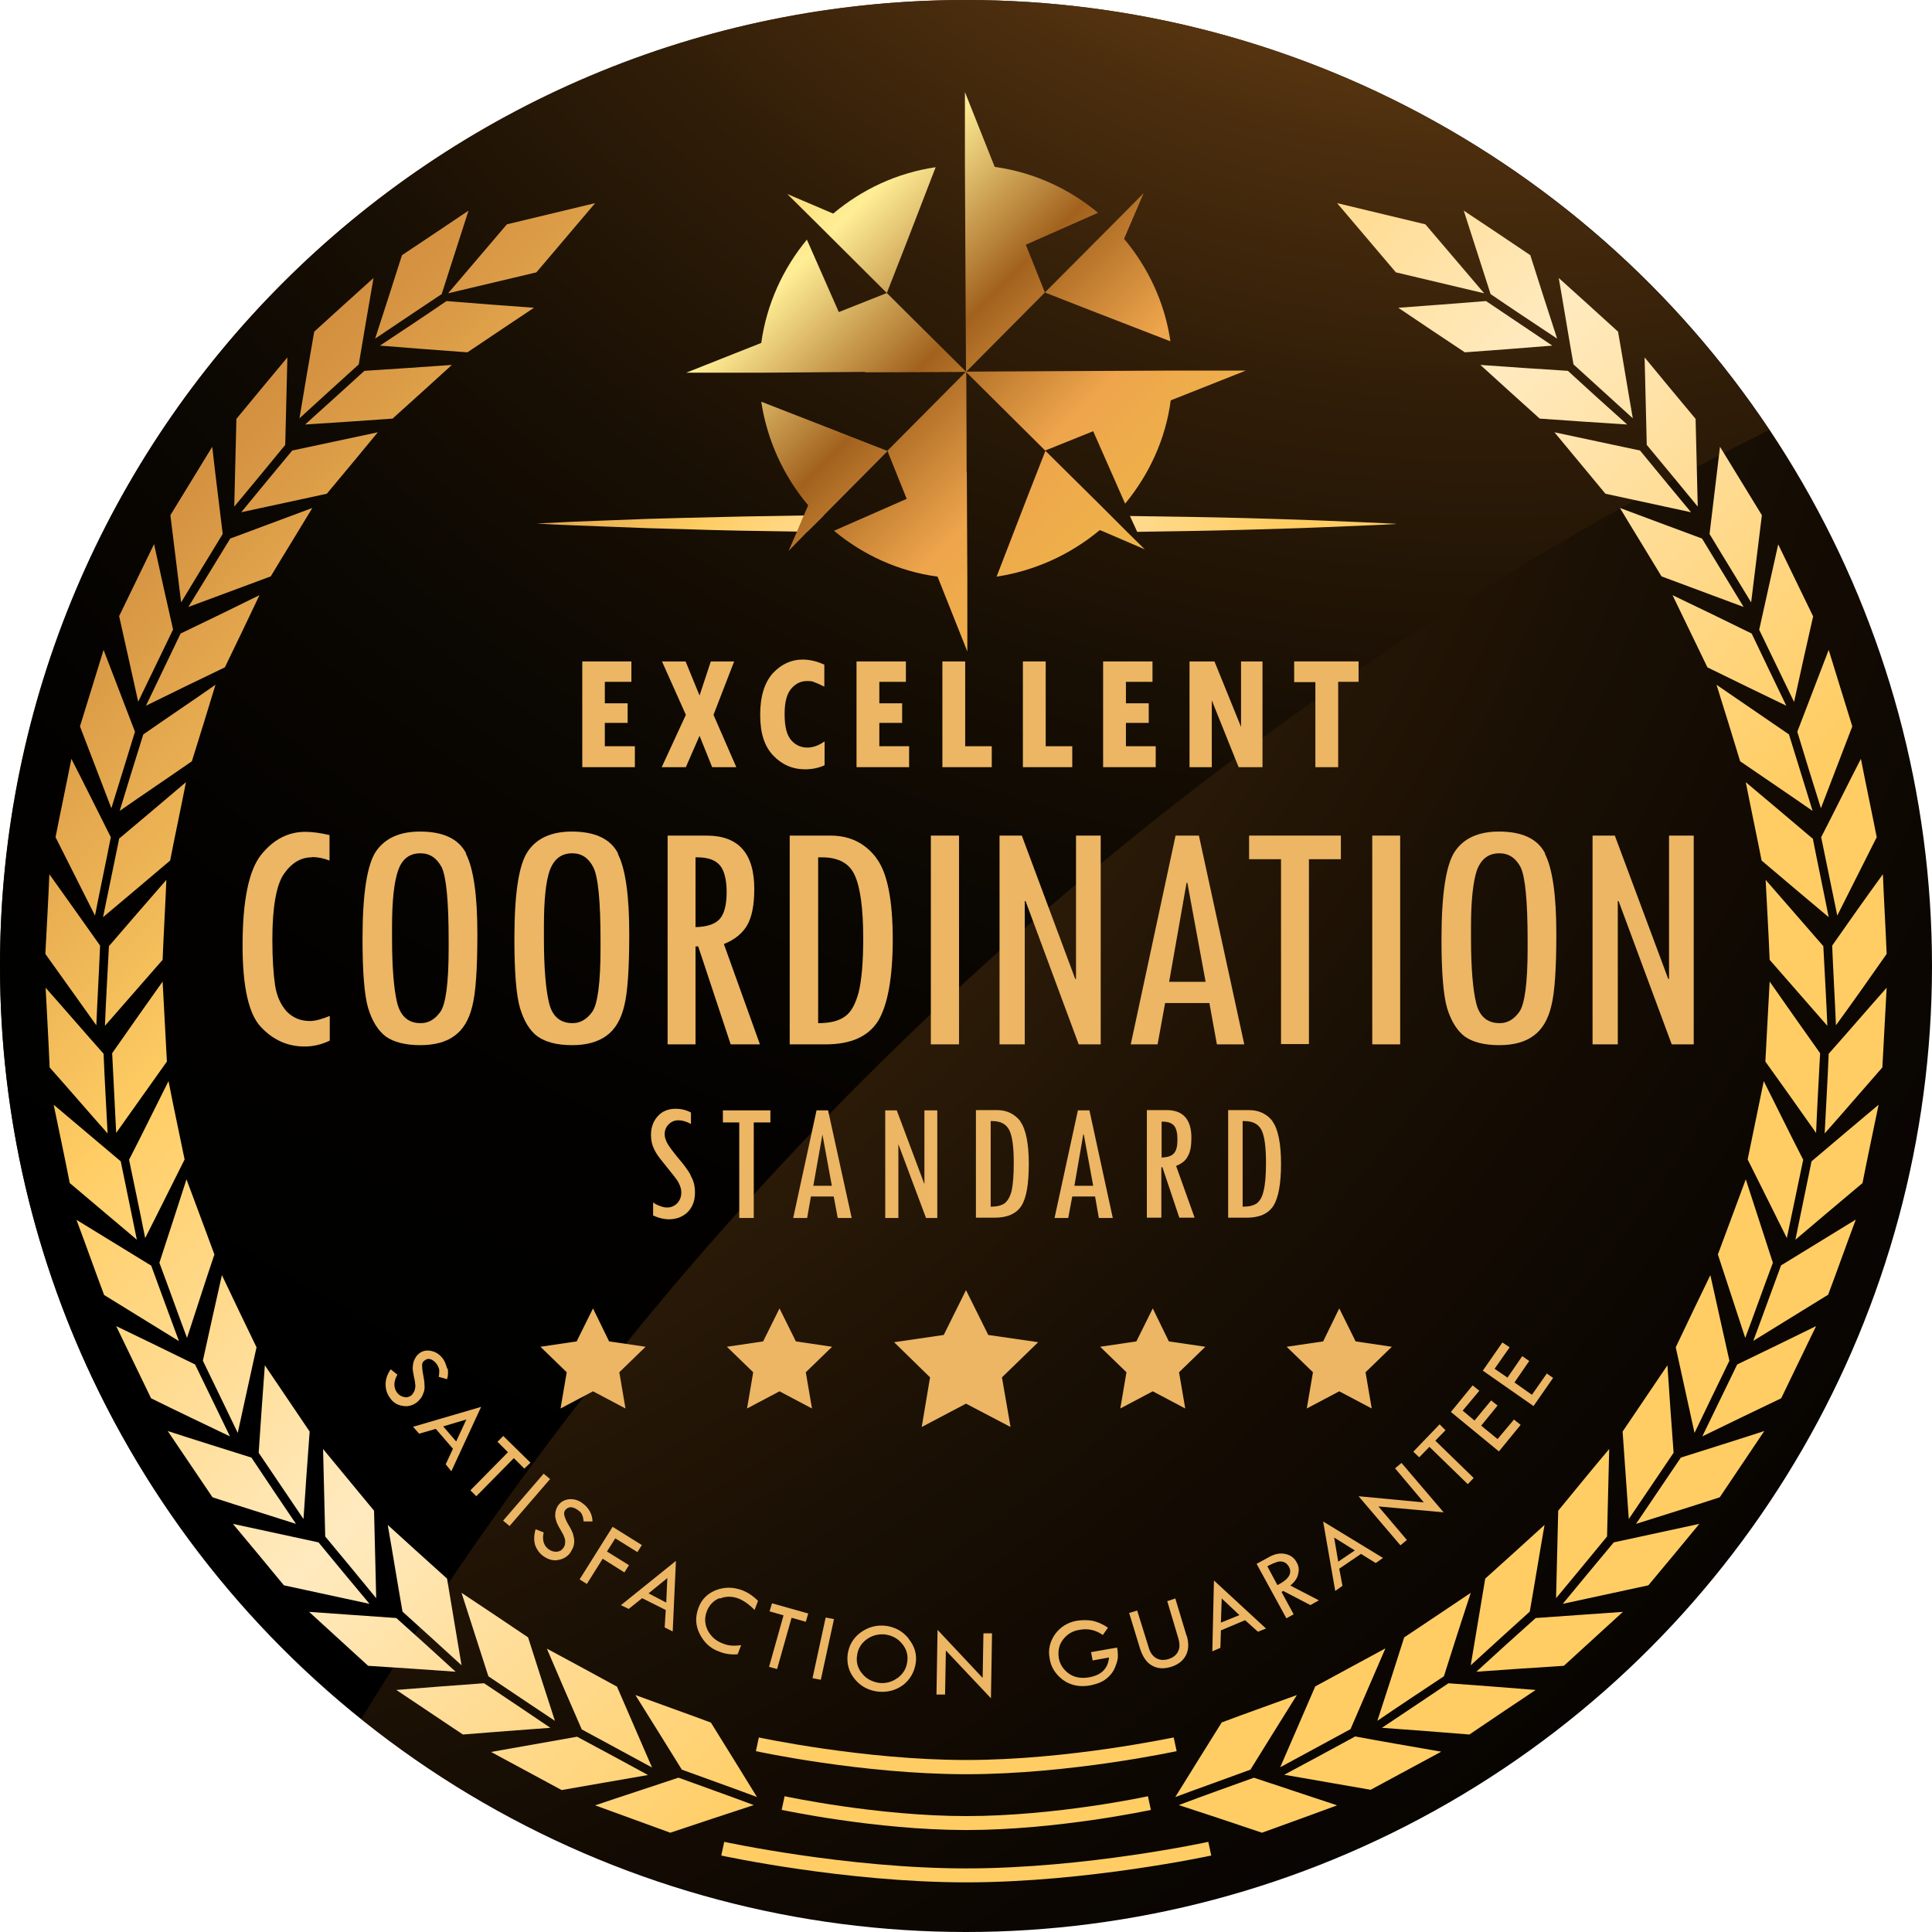 <?xml version="1.0" encoding="UTF-8"?><svg xmlns="http://www.w3.org/2000/svg" xmlns:xlink="http://www.w3.org/1999/xlink" viewBox="0 0 72 72"><defs><style>.cls-1{fill:url(#linear-gradient-12);}.cls-1,.cls-2,.cls-3,.cls-4,.cls-5,.cls-6,.cls-7,.cls-8,.cls-9,.cls-10,.cls-11,.cls-12,.cls-13,.cls-14,.cls-15,.cls-16,.cls-17,.cls-18,.cls-19,.cls-20,.cls-21,.cls-22,.cls-23,.cls-24,.cls-25{stroke-width:0px;}.cls-2{fill:url(#_ÂÁ_Ï_ÌÌ_È_ËÂÌÚ_11266-3);}.cls-2,.cls-19{fill-rule:evenodd;}.cls-3{fill:url(#linear-gradient);}.cls-4{fill:url(#linear-gradient-6);}.cls-26{isolation:isolate;}.cls-5{fill:url(#linear-gradient-15);}.cls-6{fill:url(#linear-gradient-11);}.cls-7{fill:url(#linear-gradient-5);}.cls-8{fill:url(#_ÂÁ_Ï_ÌÌ_È_ËÂÌÚ_11266-5);}.cls-9{fill:url(#_ÂÁ_Ï_ÌÌ_È_ËÂÌÚ_11266-2);}.cls-10{fill:url(#linear-gradient-13);}.cls-11{fill:url(#linear-gradient-14);}.cls-12{fill:url(#linear-gradient-2);}.cls-13{fill:url(#linear-gradient-7);}.cls-14{fill:url(#linear-gradient-3);}.cls-15{fill:url(#linear-gradient-9);}.cls-16{fill:url(#radial-gradient);}.cls-17{fill:url(#radial-gradient-2);mix-blend-mode:screen;}.cls-18{fill:url(#linear-gradient-8);}.cls-19{fill:url(#_ÂÁ_Ï_ÌÌ_È_ËÂÌÚ_11266-4);}.cls-20{fill:url(#_ÂÁ_Ï_ÌÌ_È_ËÂÌÚ_11266-6);}.cls-21{fill:url(#_ÂÁ_Ï_ÌÌ_È_ËÂÌÚ_11266-7);}.cls-22{fill:url(#linear-gradient-10);}.cls-23{fill:url(#linear-gradient-4);}.cls-24{fill:#ecb664;}.cls-25{fill:url(#_ÂÁ_Ï_ÌÌ_È_ËÂÌÚ_11266);}</style><radialGradient id="radial-gradient" cx="-10.89" cy="10.56" fx="-10.89" fy="10.56" r="160.66" gradientTransform="translate(-.32 -16.06) scale(.88)" gradientUnits="userSpaceOnUse"><stop offset="0" stop-color="#fff1d1"/><stop offset=".05" stop-color="#ffc94c"/><stop offset=".14" stop-color="#a2621e"/><stop offset=".17" stop-color="#91571a"/><stop offset=".25" stop-color="#6a4013"/><stop offset=".34" stop-color="#492c0d"/><stop offset=".43" stop-color="#2e1c08"/><stop offset=".54" stop-color="#190f04"/><stop offset=".65" stop-color="#0b0602"/><stop offset=".79" stop-color="#020100"/><stop offset="1" stop-color="#000"/></radialGradient><radialGradient id="radial-gradient-2" cx="63.26" cy="-13.09" fx="63.26" fy="-13.09" r="110.3" gradientTransform="translate(-.32 -16.06) scale(.88)" gradientUnits="userSpaceOnUse"><stop offset="0" stop-color="#ffc94c"/><stop offset=".14" stop-color="#a2621e"/><stop offset=".16" stop-color="#955a1b"/><stop offset=".25" stop-color="#6e4214"/><stop offset=".34" stop-color="#4c2e0e"/><stop offset=".44" stop-color="#301d08"/><stop offset=".55" stop-color="#1a1004"/><stop offset=".66" stop-color="#0b0702"/><stop offset=".8" stop-color="#020100"/><stop offset="1" stop-color="#000"/></radialGradient><linearGradient id="_ÂÁ_Ï_ÌÌ_È_ËÂÌÚ_11266" x1="16.83" y1="10.84" x2="46.7" y2="40.72" gradientUnits="userSpaceOnUse"><stop offset="0" stop-color="#b86b29"/><stop offset=".06" stop-color="#c07730"/><stop offset=".16" stop-color="#d89744"/><stop offset=".3" stop-color="#fecc63"/><stop offset=".3" stop-color="#ffcd64"/><stop offset=".47" stop-color="#ffeabf"/><stop offset=".55" stop-color="#ffdd97"/><stop offset=".66" stop-color="#ffcd64"/></linearGradient><linearGradient id="_ÂÁ_Ï_ÌÌ_È_ËÂÌÚ_11266-2" x1="27.6" y1=".07" x2="57.48" y2="29.95" xlink:href="#_ÂÁ_Ï_ÌÌ_È_ËÂÌÚ_11266"/><linearGradient id="_ÂÁ_Ï_ÌÌ_È_ËÂÌÚ_11266-3" x1="8.76" y1="-3.56" x2="77.4" y2="65.08" xlink:href="#_ÂÁ_Ï_ÌÌ_È_ËÂÌÚ_11266"/><linearGradient id="_ÂÁ_Ï_ÌÌ_È_ËÂÌÚ_11266-4" x1="-5.89" y1="11.08" x2="62.76" y2="79.72" xlink:href="#_ÂÁ_Ï_ÌÌ_È_ËÂÌÚ_11266"/><linearGradient id="_ÂÁ_Ï_ÌÌ_È_ËÂÌÚ_11266-5" x1="-13.02" y1="18.21" x2="55.62" y2="86.86" xlink:href="#_ÂÁ_Ï_ÌÌ_È_ËÂÌÚ_11266"/><linearGradient id="_ÂÁ_Ï_ÌÌ_È_ËÂÌÚ_11266-6" x1="-11.93" y1="17.13" x2="56.71" y2="85.77" xlink:href="#_ÂÁ_Ï_ÌÌ_È_ËÂÌÚ_11266"/><linearGradient id="_ÂÁ_Ï_ÌÌ_È_ËÂÌÚ_11266-7" x1="-13.87" y1="19.07" x2="54.77" y2="87.71" xlink:href="#_ÂÁ_Ï_ÌÌ_È_ËÂÌÚ_11266"/><linearGradient id="linear-gradient" x1="23.08" y1="9.33" x2="40.35" y2="26.59" gradientUnits="userSpaceOnUse"><stop offset="0" stop-color="#eebe47"/><stop offset=".12" stop-color="#f8db76"/><stop offset=".21" stop-color="#ffee96"/><stop offset=".45" stop-color="#a2621e"/><stop offset=".67" stop-color="#eea54c"/><stop offset="1" stop-color="#eebe47"/></linearGradient><linearGradient id="linear-gradient-2" x1="26.33" y1="6.08" x2="43.6" y2="23.34" xlink:href="#linear-gradient"/><linearGradient id="linear-gradient-3" x1="26.34" y1="6.07" x2="43.6" y2="23.33" xlink:href="#linear-gradient"/><linearGradient id="linear-gradient-4" x1="28.89" y1="3.52" x2="46.15" y2="20.78" xlink:href="#linear-gradient"/><linearGradient id="linear-gradient-5" x1="26.33" y1="6.08" x2="43.6" y2="23.34" xlink:href="#linear-gradient"/><linearGradient id="linear-gradient-6" x1="22.48" y1="9.93" x2="39.75" y2="27.19" xlink:href="#linear-gradient"/><linearGradient id="linear-gradient-7" x1="26.34" y1="6.07" x2="43.6" y2="23.33" xlink:href="#linear-gradient"/><linearGradient id="linear-gradient-8" x1="25.67" y1="6.74" x2="42.93" y2="24.01" xlink:href="#linear-gradient"/><linearGradient id="linear-gradient-9" x1="32.08" y1=".33" x2="49.34" y2="17.6" xlink:href="#linear-gradient"/><linearGradient id="linear-gradient-10" x1="29.99" y1="2.42" x2="47.25" y2="19.68" xlink:href="#linear-gradient"/><linearGradient id="linear-gradient-11" x1="24.66" y1="7.75" x2="41.93" y2="25.01" xlink:href="#linear-gradient"/><linearGradient id="linear-gradient-12" x1="26.33" y1="6.08" x2="43.6" y2="23.34" xlink:href="#linear-gradient"/><linearGradient id="linear-gradient-13" x1="24.56" y1="7.85" x2="41.83" y2="25.11" xlink:href="#linear-gradient"/><linearGradient id="linear-gradient-14" x1="26.34" y1="6.07" x2="43.6" y2="23.33" xlink:href="#linear-gradient"/><linearGradient id="linear-gradient-15" x1="29.89" y1="2.51" x2="47.16" y2="19.78" xlink:href="#linear-gradient"/></defs><g class="cls-26"><g id="Layer_2"><g id="Coordination_BKG"><circle class="cls-16" cx="36" cy="36" r="36"/><path class="cls-17" d="M13.47,64.05c5.25-8.61,11.52-16.63,18.72-23.83,9.91-9.91,21.34-18.04,33.74-24.19C59.48,6.37,48.48,0,35.99,0,16.11,0,0,16.11,0,35.99c0,11.35,5.26,21.47,13.47,28.06Z"/><path class="cls-25" d="M30.7,19.2l-.12.12-.49.49c-.13,0-.27,0-.4,0-1.4-.02-2.8-.04-4.19-.09-.91-.02-1.83-.05-2.75-.09-.92-.04-1.84-.06-2.75-.12.91-.05,1.83-.09,2.75-.12.92-.04,1.84-.07,2.75-.09,1.49-.04,2.96-.07,4.45-.09.17,0,.34,0,.51,0,.08,0,.15,0,.23,0Z"/><path class="cls-9" d="M52.01,19.51v.02c-.92.05-1.83.08-2.75.12-.92.04-1.84.06-2.75.09-1.38.04-2.76.06-4.13.08l-.27-.59c1.46.02,2.93.04,4.4.08.91.03,1.83.05,2.75.09.92.04,1.83.07,2.75.12Z"/><path class="cls-2" d="M55.37,11.22c-1.09.09-2.18.17-3.26.25.83.56,1.65,1.11,2.48,1.66,1.09-.08,2.18-.16,3.26-.25-.82-.55-1.65-1.11-2.47-1.66ZM57.03,9.51c-.83-.56-1.65-1.11-2.48-1.66.34,1.04.66,2.07,1,3.11.82.56,1.65,1.11,2.48,1.66-.34-1.04-.67-2.07-1-3.11ZM58.43,13.82c-1.09-.07-2.18-.14-3.26-.22.73.67,1.48,1.34,2.21,2,1.09.08,2.18.15,3.26.22-.74-.66-1.48-1.33-2.21-2ZM60.3,12.36c-.73-.66-1.47-1.34-2.21-2,.19,1.08.36,2.15.55,3.22.73.67,1.48,1.34,2.21,2.01-.19-1.08-.36-2.15-.55-3.23ZM61.12,16.79c-1.06-.23-2.13-.45-3.19-.68.63.76,1.27,1.53,1.9,2.29,1.06.23,2.13.46,3.19.69-.64-.77-1.27-1.53-1.9-2.3ZM63.19,15.61c-.64-.76-1.27-1.53-1.9-2.29.03,1.09.05,2.18.08,3.26.64.77,1.27,1.53,1.9,2.3-.03-1.1-.05-2.19-.08-3.27ZM63.43,20.07c-1.03-.38-2.04-.76-3.06-1.14.51.85,1.04,1.7,1.55,2.55,1.02.38,2.04.76,3.06,1.14-.51-.85-1.04-1.7-1.55-2.55ZM64.1,16.65c-.13,1.08-.26,2.17-.39,3.25.51.85,1.04,1.7,1.55,2.55.13-1.09.27-2.17.4-3.25-.52-.85-1.04-1.7-1.56-2.55ZM65.28,23.61c-.98-.48-1.96-.96-2.95-1.43.43.89.87,1.8,1.3,2.69.98.48,1.96.96,2.94,1.43-.43-.9-.87-1.8-1.29-2.69ZM66.27,20.28c-.24,1.06-.47,2.12-.71,3.19.43.89.87,1.8,1.3,2.69.23-1.07.47-2.13.71-3.19l-1.3-2.68ZM66.67,27.37c-.9-.62-1.8-1.23-2.7-1.85.3.95.59,1.9.88,2.85.9.62,1.81,1.23,2.7,1.85-.29-.95-.59-1.9-.88-2.85ZM68.15,24.22c-.39,1.02-.78,2.04-1.17,3.05.29.96.58,1.9.88,2.85.39-1.02.78-2.04,1.17-3.05-.29-.95-.59-1.89-.88-2.85ZM67.56,31.26c-.83-.7-1.66-1.41-2.5-2.11.19.97.4,1.95.59,2.92.83.7,1.66,1.41,2.5,2.11-.19-.97-.4-1.95-.59-2.92ZM69.35,28.28c-.5.97-.98,1.95-1.48,2.92.2.97.4,1.95.6,2.92.49-.97.98-1.95,1.47-2.92-.19-.97-.4-1.95-.59-2.92ZM67.95,35.26c-.72-.82-1.43-1.65-2.15-2.47.05.99.11,1.98.15,2.98.72.82,1.43,1.64,2.15,2.46-.04-.99-.1-1.98-.15-2.97ZM70.17,32.58c-.64.88-1.27,1.77-1.89,2.66.04.99.1,1.98.14,2.97.64-.88,1.27-1.77,1.89-2.66-.04-.99-.1-1.98-.14-2.97ZM65.95,36.58c-.05.99-.11,1.98-.16,2.98.63.88,1.27,1.78,1.89,2.66.04-.99.1-1.98.15-2.97-.63-.89-1.26-1.78-1.88-2.67ZM68.15,39.27c-.04.99-.1,1.98-.15,2.97.72-.81,1.43-1.64,2.15-2.46l.16-2.97c-.72.81-1.43,1.64-2.16,2.46ZM65.73,40.29c-.2.97-.4,1.95-.6,2.92.49.97.97,1.95,1.46,2.93.2-.97.41-1.95.61-2.92-.5-.97-.98-1.96-1.47-2.93ZM67.51,43.28c-.2.97-.4,1.95-.6,2.92.83-.7,1.66-1.41,2.5-2.11.19-.97.4-1.95.6-2.92-.84.7-1.67,1.41-2.5,2.11ZM65.06,43.95c-.35.94-.69,1.87-1.04,2.8.34,1.04.68,2.07,1.02,3.11.35-.93.68-1.87,1.03-2.8-.34-1.04-.67-2.07-1.01-3.11ZM66.37,47.17c-.35.94-.68,1.87-1.03,2.8.93-.58,1.86-1.14,2.79-1.72.35-.93.68-1.87,1.03-2.8-.93.57-1.86,1.14-2.79,1.71ZM63.74,47.52c-.43.89-.87,1.8-1.29,2.69.23,1.06.47,2.12.7,3.19.43-.9.87-1.8,1.3-2.69-.24-1.06-.47-2.12-.71-3.19ZM64.74,50.85c-.43.89-.87,1.79-1.3,2.68.98-.48,1.96-.95,2.94-1.42.43-.89.87-1.8,1.3-2.69-.98.48-1.96.96-2.94,1.43ZM62.14,50.88c-.56.82-1.11,1.65-1.67,2.47.08,1.09.15,2.18.23,3.26l1.67-2.47c-.08-1.09-.16-2.18-.23-3.26ZM62.64,54.32c-.56.82-1.11,1.65-1.67,2.47,1.04-.33,2.08-.65,3.12-.99.55-.82,1.11-1.65,1.66-2.47-1.04.34-2.07.66-3.11.99ZM58.07,56.3c-.03,1.09-.05,2.18-.08,3.26.64-.77,1.27-1.53,1.9-2.3.03-1.09.05-2.18.08-3.26-.64.76-1.27,1.53-1.9,2.3ZM60.14,57.48c-.64.76-1.27,1.53-1.9,2.29,1.06-.23,2.13-.46,3.19-.69.64-.76,1.27-1.53,1.9-2.29-1.06.23-2.13.46-3.19.69ZM55.35,58.83c-.18,1.08-.36,2.15-.54,3.23.73-.67,1.47-1.34,2.2-2,.19-1.08.36-2.15.55-3.23-.73.67-1.48,1.34-2.21,2ZM57.23,60.3c-.74.66-1.48,1.33-2.21,2,1.09-.08,2.18-.15,3.26-.22.73-.67,1.47-1.34,2.2-2.01-1.09.08-2.17.15-3.26.23ZM52.33,61.02c-.33,1.04-.66,2.07-1,3.11.82-.56,1.65-1.11,2.48-1.66.33-1.04.66-2.08,1-3.11-.82.55-1.65,1.11-2.48,1.66ZM53.98,62.73c-.82.55-1.65,1.11-2.48,1.66,1.09.08,2.18.16,3.26.25.82-.56,1.65-1.11,2.47-1.66-1.08-.09-2.17-.17-3.26-.25ZM49.01,62.86c-.43,1-.87,2-1.3,3,.88-.48,1.75-.95,2.62-1.42.43-1,.87-2.01,1.3-3.01-.88.48-1.75.95-2.62,1.42ZM50.49,64.72c-.88.48-1.75.95-2.63,1.42,1.07.19,2.15.37,3.22.56.88-.47,1.75-.95,2.63-1.42-1.08-.19-2.15-.37-3.22-.57ZM45.53,64.19c-.58.92-1.15,1.85-1.73,2.78.94-.35,1.88-.68,2.8-1.02.58-.93,1.15-1.86,1.73-2.78-.93.34-1.87.67-2.8,1.02ZM46.73,66.25c-.94.34-1.88.67-2.8,1.02,1.04.34,2.07.68,3.1,1.03.94-.34,1.88-.68,2.8-1.02-1.04-.35-2.06-.68-3.1-1.03ZM53.12,8.36l-3.29-.79,2.19,2.58,3.29.78-2.19-2.57Z"/><path class="cls-19" d="M16.64,11.22c-.82.56-1.65,1.11-2.48,1.66,1.09.09,2.18.17,3.26.25.82-.55,1.65-1.11,2.48-1.66-1.09-.08-2.18-.16-3.26-.25ZM14.98,9.51c-.33,1.04-.66,2.07-1,3.11.82-.55,1.65-1.11,2.48-1.66.34-1.04.66-2.07,1-3.11-.82.55-1.65,1.11-2.48,1.66ZM13.58,13.82c-.73.67-1.48,1.34-2.21,2,1.09-.07,2.18-.14,3.26-.22.73-.66,1.48-1.33,2.21-2-1.09.08-2.18.15-3.26.22ZM11.71,12.36c-.19,1.08-.37,2.15-.55,3.23.73-.67,1.47-1.34,2.21-2.01.18-1.07.36-2.14.55-3.22-.74.66-1.48,1.34-2.21,2ZM10.89,16.79c-.64.77-1.27,1.53-1.9,2.3,1.06-.23,2.13-.46,3.19-.69.64-.76,1.27-1.53,1.9-2.29-1.06.23-2.13.45-3.19.68ZM8.81,15.61c-.03,1.09-.05,2.18-.08,3.27.64-.77,1.27-1.53,1.9-2.3.03-1.09.05-2.18.08-3.26-.64.76-1.27,1.53-1.9,2.29ZM8.58,20.07c-.52.85-1.04,1.7-1.56,2.55,1.03-.38,2.04-.76,3.07-1.14.51-.85,1.04-1.7,1.55-2.55-1.02.38-2.04.76-3.06,1.14ZM7.91,16.65c-.52.85-1.04,1.7-1.56,2.55.13,1.08.27,2.16.4,3.25.51-.85,1.03-1.7,1.55-2.55-.13-1.08-.27-2.17-.39-3.25ZM6.73,23.61c-.43.89-.86,1.79-1.29,2.69.97-.48,1.96-.96,2.94-1.43.43-.89.87-1.8,1.29-2.69-.97.48-1.96.96-2.94,1.43ZM5.74,20.28l-1.3,2.68c.24,1.06.47,2.12.71,3.19.43-.89.87-1.8,1.3-2.69-.24-1.06-.48-2.12-.71-3.19ZM5.34,27.37c-.3.95-.59,1.9-.88,2.85.89-.62,1.8-1.23,2.69-1.85.3-.95.59-1.9.88-2.85-.89.62-1.8,1.23-2.69,1.85ZM3.86,24.22c-.29.96-.59,1.9-.88,2.85.39,1.02.78,2.04,1.17,3.05.29-.95.59-1.89.88-2.85-.39-1.02-.78-2.04-1.17-3.05ZM4.44,31.26c-.2.97-.4,1.95-.6,2.92.84-.7,1.67-1.41,2.5-2.11.19-.97.4-1.95.59-2.92-.83.7-1.66,1.41-2.5,2.11ZM2.66,28.28c-.19.97-.4,1.95-.59,2.92.49.97.98,1.95,1.47,2.92.19-.97.4-1.95.59-2.92-.49-.97-.97-1.95-1.47-2.92ZM4.06,35.26c-.05.99-.11,1.98-.15,2.97.72-.82,1.43-1.64,2.15-2.46.04-1,.1-1.99.14-2.98-.72.82-1.43,1.65-2.14,2.47ZM1.84,32.58c-.04.99-.1,1.98-.15,2.97.64.89,1.27,1.78,1.9,2.66.04-.99.1-1.98.14-2.97-.63-.89-1.26-1.78-1.89-2.66ZM6.06,36.58c-.63.89-1.26,1.78-1.88,2.67.05.99.1,1.98.15,2.97.63-.88,1.26-1.78,1.89-2.66-.05-1-.11-1.99-.16-2.98ZM3.86,39.27c-.73-.82-1.44-1.65-2.16-2.46.05.99.11,1.98.15,2.97.73.82,1.44,1.65,2.16,2.46-.05-.99-.11-1.98-.15-2.97ZM6.28,40.29c-.49.97-.97,1.96-1.47,2.93.2.97.41,1.95.6,2.92.5-.98.98-1.96,1.47-2.93-.2-.97-.41-1.95-.6-2.92ZM4.5,43.28c-.83-.7-1.67-1.41-2.5-2.11.2.97.41,1.95.6,2.92.83.7,1.67,1.41,2.5,2.11-.2-.97-.4-1.95-.6-2.92ZM6.95,43.95c-.34,1.04-.67,2.08-1.01,3.11.35.93.68,1.87,1.03,2.8.34-1.04.67-2.07,1.02-3.11-.35-.94-.69-1.87-1.04-2.8ZM5.64,47.17c-.93-.57-1.86-1.14-2.79-1.71.35.93.68,1.87,1.03,2.8.93.58,1.86,1.14,2.79,1.72-.35-.94-.69-1.87-1.03-2.8ZM8.27,47.52c-.24,1.07-.48,2.13-.71,3.19.43.89.87,1.79,1.3,2.69.23-1.07.47-2.13.7-3.19-.43-.89-.87-1.8-1.29-2.69ZM7.27,50.85c-.98-.48-1.96-.96-2.94-1.43.43.89.87,1.8,1.3,2.69.97.48,1.96.95,2.94,1.42-.43-.89-.87-1.79-1.3-2.68ZM9.87,50.88c-.08,1.09-.16,2.18-.23,3.26l1.67,2.47c.07-1.09.15-2.18.23-3.26-.56-.82-1.11-1.65-1.67-2.47ZM9.37,54.32c-1.04-.33-2.08-.65-3.12-.99l1.67,2.47c1.04.34,2.08.66,3.11.99-.56-.82-1.11-1.65-1.66-2.47ZM13.94,56.3c-.64-.77-1.27-1.54-1.9-2.3.03,1.09.05,2.18.08,3.26.64.77,1.27,1.53,1.9,2.3-.03-1.09-.05-2.18-.08-3.26ZM11.87,57.48c-1.06-.23-2.13-.46-3.19-.69.64.76,1.27,1.53,1.9,2.29,1.06.23,2.12.46,3.19.69-.64-.76-1.27-1.53-1.9-2.29ZM16.66,58.83c-.73-.66-1.48-1.33-2.21-2,.19,1.08.36,2.15.55,3.23.73.66,1.47,1.33,2.2,2-.18-1.08-.36-2.15-.54-3.23ZM14.78,60.3c-1.09-.08-2.17-.15-3.26-.23.73.67,1.47,1.34,2.2,2.01,1.09.07,2.18.14,3.26.22-.73-.67-1.47-1.34-2.21-2ZM19.68,61.02c-.83-.56-1.65-1.11-2.48-1.66.34,1.04.66,2.07,1,3.11.82.55,1.65,1.11,2.48,1.66-.34-1.04-.67-2.08-1-3.11ZM18.03,62.73c-1.09.08-2.18.16-3.26.25.83.55,1.65,1.11,2.48,1.66,1.09-.09,2.18-.17,3.26-.25-.82-.56-1.65-1.11-2.47-1.66ZM23,62.86c-.88-.48-1.74-.95-2.62-1.42.43,1,.86,2.01,1.3,3.01.87.47,1.74.94,2.62,1.42-.43-1-.87-2-1.3-3ZM21.52,64.72c-1.07.19-2.14.38-3.22.57.88.47,1.75.95,2.63,1.42,1.07-.19,2.14-.37,3.22-.56-.88-.48-1.75-.95-2.63-1.42ZM26.48,64.19c-.94-.35-1.88-.68-2.8-1.02.58.92,1.15,1.85,1.73,2.78.93.34,1.87.67,2.8,1.02-.57-.93-1.15-1.86-1.72-2.78ZM25.28,66.25c-1.04.35-2.07.68-3.1,1.03.93.34,1.87.68,2.8,1.02,1.04-.35,2.07-.69,3.11-1.03-.93-.35-1.87-.68-2.8-1.02ZM18.89,8.36l-2.19,2.57,3.29-.78,2.19-2.58-3.29.79Z"/><path class="cls-8" d="M36.01,68.2c-3.4,0-6.85-.75-6.88-.75l.11-.51s3.43.74,6.77.74,6.74-.73,6.77-.74l.11.51s-3.48.75-6.88.75Z"/><path class="cls-20" d="M36.01,66.12c-3.87,0-7.8-.85-7.84-.86l.11-.51s3.91.84,7.73.84,7.69-.84,7.73-.84l.11.51s-3.96.86-7.84.86Z"/><path class="cls-21" d="M36.01,70.15c-4.51,0-9.09-.99-9.13-1l.11-.51s4.57.99,9.02.99,8.98-.98,9.02-.99l.11.51s-4.62,1-9.13,1Z"/><path class="cls-24" d="M11.62,31.94c.21,0,.43.04.66.13v-.95c-.35-.08-.65-.12-.9-.12-.65,0-1.2.29-1.66.87-.45.58-.68,1.7-.68,3.37,0,1.54.23,2.55.68,3.03.46.49,1,.73,1.63.73.32,0,.63-.07.94-.22v-.92c-.29.12-.54.19-.74.19-.35,0-.64-.12-.87-.36-.22-.25-.37-.57-.43-.98-.06-.41-.1-.97-.1-1.7,0-1.21.15-2.04.43-2.44.29-.42.64-.62,1.04-.62Z"/><path class="cls-24" d="M17.38,31.82c-.28-.56-.86-.83-1.73-.83-.76,0-1.3.25-1.64.74-.33.5-.5,1.58-.5,3.27,0,1.23.07,2.09.21,2.57.15.49.37.84.66,1.06.3.21.73.32,1.28.32s.97-.12,1.28-.35c.32-.23.54-.6.66-1.1.13-.5.19-1.4.19-2.69,0-1.44-.14-2.44-.43-3ZM16.72,35.35c0,1.29-.11,2.08-.31,2.36-.2.28-.44.42-.73.42-.46,0-.75-.25-.88-.76-.12-.5-.19-1.3-.19-2.41v-.42c0-.99.08-1.69.23-2.11.15-.42.42-.63.83-.63.35,0,.61.18.79.52.17.35.26,1.26.26,2.73v.28Z"/><path class="cls-24" d="M23.04,31.82c-.28-.56-.87-.83-1.73-.83-.76,0-1.31.25-1.64.74-.34.5-.5,1.58-.5,3.27,0,1.23.07,2.09.21,2.57.15.49.36.84.66,1.06.3.21.73.32,1.28.32s.96-.12,1.28-.35c.32-.23.54-.6.66-1.1.13-.5.19-1.4.19-2.69,0-1.44-.14-2.44-.43-3ZM22.38,35.35c0,1.29-.11,2.08-.31,2.36s-.45.42-.73.42c-.46,0-.76-.25-.88-.76-.12-.5-.19-1.3-.19-2.41v-.42c0-.99.07-1.69.22-2.11.16-.42.43-.63.84-.63.35,0,.61.18.78.52.18.35.27,1.26.27,2.73v.28Z"/><path class="cls-24" d="M26.98,35.18c.4-.16.68-.39.86-.69.18-.31.27-.76.27-1.36,0-1.33-.59-1.99-1.78-1.99h-1.45v7.78h1.04v-3.65h.1l1.21,3.65h1.09l-1.34-3.73ZM25.92,34.55v-2.6h.06c.4,0,.68.1.85.3.16.19.25.53.25,1s-.09.82-.27,1.01c-.18.19-.48.28-.88.29Z"/><path class="cls-24" d="M32.64,31.95c-.42-.54-.98-.81-1.69-.81h-1.52v7.78h1.34c.94,0,1.59-.29,1.96-.88.35-.59.54-1.6.54-3.04s-.2-2.5-.62-3.03ZM32,36.98c-.12.44-.28.74-.51.9-.23.17-.56.25-1,.25v-6.18h.14c.61,0,1.02.22,1.22.66.21.45.32,1.24.32,2.37,0,.88-.06,1.55-.17,2Z"/><path class="cls-24" d="M34.69,31.14v7.78h1.05v-7.78h-1.05Z"/><path class="cls-24" d="M40.1,31.14v5.34h-.03s-1.99-5.34-1.99-5.34h-.83v7.78h.94v-5.34h.03l1.98,5.34h.82v-7.78h-.92Z"/><path class="cls-24" d="M44.68,31.14h-.87l-1.67,7.78h1l.28-1.54h1.65l.28,1.54h1.02l-1.69-7.78ZM43.57,36.59l.65-3.69h.03l.68,3.69h-1.35Z"/><path class="cls-24" d="M46.55,31.14v.88h1.19v6.89h1.04v-6.89h1.19v-.88h-3.42Z"/><path class="cls-24" d="M51.14,31.14v7.78h1.04v-7.78h-1.04Z"/><path class="cls-24" d="M57.59,31.82c-.28-.56-.86-.83-1.73-.83-.76,0-1.31.25-1.64.74s-.5,1.58-.5,3.27c0,1.23.07,2.09.21,2.57.15.49.37.84.66,1.06.3.21.73.32,1.28.32s.97-.12,1.28-.35c.32-.23.54-.6.66-1.1.13-.5.19-1.4.19-2.69,0-1.44-.14-2.44-.43-3ZM56.93,35.35c0,1.29-.11,2.08-.31,2.36-.2.28-.44.42-.73.42-.46,0-.76-.25-.88-.76-.12-.5-.19-1.3-.19-2.41v-.42c0-.99.08-1.69.22-2.11.16-.42.43-.63.84-.63.35,0,.61.18.79.52.17.35.26,1.26.26,2.73v.28Z"/><path class="cls-24" d="M62.2,31.14v5.34h-.03s-1.99-5.34-1.99-5.34h-.83v7.78h.94v-5.34h.03l1.98,5.34h.82v-7.78h-.92Z"/><path class="cls-24" d="M16.66,51c-.03-.13-.08-.26-.15-.36-.11-.15-.25-.25-.42-.29-.17-.04-.32-.02-.46.08-.05.04-.1.09-.13.14s-.07.12-.09.19c-.02.08-.03.16-.03.24,0,.08.03.19.05.33.04.14.04.24.05.31,0,.08-.02.15-.04.21-.04.07-.07.12-.12.16-.09.06-.18.08-.27.05-.11-.02-.19-.08-.26-.17-.13-.19-.12-.42.02-.66l-.25-.2c-.13.19-.19.37-.19.56,0,.18.05.35.16.5.11.17.27.27.46.3.19.04.36,0,.52-.11.07-.05.12-.11.17-.17s.08-.14.11-.22c.03-.08.04-.17.03-.27,0-.11-.02-.23-.05-.39-.03-.16-.04-.28-.04-.36,0-.08.04-.14.11-.18.06-.05.13-.06.22-.03.08.03.15.09.22.18.05.09.09.16.09.23,0,.06,0,.14-.02.24l.31.09c.04-.13.05-.27.02-.41Z"/><path class="cls-24" d="M15.4,53.18l.22.25.62-.18.64.74-.27.58.21.26,1.11-2.4-2.53.74ZM16.51,53.16l.87-.26-.38.82-.49-.57Z"/><path class="cls-24" d="M18.76,53.51l-.22.22.39.39-1.4,1.42.22.22,1.4-1.42.39.39.23-.22-1.01-.99Z"/><path class="cls-24" d="M20.26,54.92l-1.51,1.75.24.2,1.51-1.75-.24-.2Z"/><path class="cls-24" d="M21.98,56.32c-.07-.12-.16-.22-.26-.29-.15-.12-.32-.17-.5-.16-.18.02-.31.09-.41.22-.04.05-.07.12-.09.18-.02.06-.03.13-.03.21,0,.08.03.16.05.24.03.07.08.18.15.29.07.12.12.21.14.28.03.07.04.14.03.21,0,.08-.03.14-.07.19-.06.09-.14.13-.25.14-.1,0-.19-.02-.29-.09-.19-.14-.25-.35-.19-.63l-.3-.12c-.06.21-.07.41-.02.58.06.17.16.32.32.43s.34.17.52.14c.19-.03.35-.11.47-.27.04-.07.08-.13.11-.21.03-.07.04-.15.04-.24,0-.09-.03-.18-.05-.27-.04-.1-.09-.21-.18-.35-.08-.14-.12-.25-.14-.33-.02-.08,0-.15.04-.2.05-.06.12-.1.2-.1s.18.04.27.11c.09.06.14.12.16.19.03.06.04.14.05.23h.33c0-.15-.04-.27-.11-.4Z"/><path class="cls-24" d="M23.75,57.85l.17-.27-1.09-.68-1.23,1.96.27.17.59-.94.81.51.17-.27-.82-.51.31-.49.82.51Z"/><path class="cls-24" d="M23.14,59.82l.29.14.5-.4.88.44-.04.65.3.15.12-2.63-2.05,1.65ZM24.82,59.72l-.65-.34.7-.57-.04.9Z"/><path class="cls-24" d="M26.81,59.58c.24-.1.48-.1.73,0,.19.08.39.22.58.42l.13-.34c-.19-.19-.39-.32-.6-.4-.33-.12-.65-.12-.97,0-.32.13-.54.35-.65.66-.12.32-.12.64.04.96s.39.55.73.67c.22.09.46.12.69.1l.13-.34c-.27.04-.49.02-.68-.06-.27-.1-.45-.27-.57-.5-.11-.23-.12-.46-.03-.7.09-.24.26-.41.49-.5Z"/><path class="cls-24" d="M28.77,59.75l-.09.3.52.15-.54,1.92.3.08.54-1.91.53.15.09-.31-1.35-.38Z"/><path class="cls-24" d="M30.77,60.28l-.49,2.26.31.06.49-2.26-.31-.06Z"/><path class="cls-24" d="M33.86,61.06c-.22-.27-.5-.42-.84-.47-.35-.04-.66.04-.95.25-.27.2-.43.47-.48.81-.04.34.04.65.26.92.22.27.5.42.85.47.36.04.67-.04.95-.24.27-.21.43-.49.48-.84.04-.33-.05-.62-.27-.89ZM33.45,62.53c-.2.15-.42.21-.67.19-.27-.04-.49-.15-.65-.35-.16-.19-.23-.42-.19-.67.03-.25.15-.45.35-.6.2-.15.43-.21.69-.19.27.04.48.15.64.35.16.19.23.42.19.67-.03.25-.15.44-.35.6Z"/><path class="cls-24" d="M36.65,60.87l-.03,1.66-1.68-1.79-.04,2.41h.32l.03-1.64,1.68,1.78.04-2.42h-.31Z"/><path class="cls-24" d="M41.63,61.4l-.97.17.06.31.61-.11c-.04.42-.29.66-.75.74-.3.05-.56,0-.76-.15-.2-.15-.32-.34-.36-.56-.04-.26,0-.49.15-.69.15-.2.35-.33.62-.37.31-.06.59,0,.87.19l.19-.27c-.2-.14-.4-.22-.58-.26-.18-.03-.37-.03-.58,0-.34.06-.61.23-.81.5-.19.27-.27.58-.2.92.05.32.22.58.5.79.28.2.62.27,1.01.2.17-.04.32-.08.43-.14.12-.06.22-.14.32-.25s.16-.23.2-.35c.05-.12.08-.24.08-.34s0-.22-.04-.37Z"/><path class="cls-24" d="M44.22,60.96l-.42-1.39-.3.1.42,1.41c.05.19.05.35-.02.47-.06.13-.19.23-.36.28s-.33.04-.46-.04c-.13-.08-.23-.22-.28-.42l-.42-1.35-.3.09.4,1.31c.1.32.25.54.45.65.21.12.44.13.71.05.26-.08.44-.22.55-.42.11-.21.12-.45.04-.73Z"/><path class="cls-24" d="M45.24,58.9l-.06,2.64.3-.13.02-.65.9-.38.48.43.3-.12-1.94-1.79ZM45.5,60.47l.03-.9.66.62-.69.28Z"/><path class="cls-24" d="M48.83,59.82l.32-.18-1.06-.55c.16-.14.27-.29.29-.44.04-.16.02-.3-.06-.43-.09-.17-.23-.27-.43-.31-.19-.04-.4,0-.62.13l-.44.24,1.11,2.03.27-.15-.45-.83.06-.04,1.02.53ZM47.61,59.08l-.38-.71c.15-.08.27-.13.36-.16.09-.03.18-.02.25,0,.08.03.14.09.19.17.14.25,0,.48-.42.69Z"/><path class="cls-24" d="M49.31,56.7l.45,2.59.27-.19-.12-.64.81-.55.55.34.27-.19-2.25-1.37ZM49.87,58.19l-.15-.89.77.48-.62.42Z"/><path class="cls-24" d="M53.8,56.36l-1.57-1.84-.24.2,1.07,1.27-2.43-.23,1.56,1.83.24-.2-1.06-1.25,2.43.22Z"/><path class="cls-24" d="M53.49,53.69l.38-.39-.22-.22-.98,1.02.22.21.38-.39,1.43,1.39.22-.23-1.43-1.39Z"/><path class="cls-24" d="M56.43,52.89l-.62.74-.61-.5.61-.75-.24-.19-.62.75-.44-.37.62-.74-.25-.2-.81.99,1.79,1.47.81-.99-.24-.19Z"/><path class="cls-24" d="M57.65,51.18l-.56.8-.65-.46.55-.8-.26-.18-.55.8-.48-.33.56-.8-.27-.18-.73,1.05,1.89,1.32.73-1.05-.26-.18Z"/><path class="cls-24" d="M22.54,27.81v-.87h.85v-.73h-.85v-.8h.99v-.76h-1.83v3.94h1.96v-.78h-1.11Z"/><path class="cls-24" d="M26.59,26.64l.77-1.99h-.87l-.42,1.27-.52-1.27h-.88l.89,1.99-.9,1.95h.9l.51-1.17.47,1.17h.9l-.85-1.95Z"/><path class="cls-24" d="M30.09,27.86c-.24,0-.44-.09-.6-.27-.17-.19-.25-.51-.25-.98s.09-.77.26-.96c.17-.19.36-.27.58-.27.07,0,.14,0,.21.02.06.02.21.08.43.19v-.82c-.28-.13-.56-.19-.81-.19-.42,0-.79.17-1.11.51-.31.35-.47.86-.47,1.55s.16,1.17.48,1.51.72.52,1.19.52c.27,0,.5-.05.73-.15v-.89c-.23.16-.44.23-.65.23Z"/><path class="cls-24" d="M32.77,27.81v-.87h.85v-.73h-.85v-.8h.99v-.76h-1.84v3.94h1.96v-.78h-1.11Z"/><path class="cls-24" d="M35.97,27.81v-3.16h-.85v3.94h1.84v-.78h-.99Z"/><path class="cls-24" d="M38.97,27.81v-3.16h-.85v3.94h1.84v-.78h-.99Z"/><path class="cls-24" d="M41.96,27.81v-.87h.85v-.73h-.85v-.8h.99v-.76h-1.84v3.94h1.96v-.78h-1.11Z"/><path class="cls-24" d="M46.25,24.65v2.44h0l-.99-2.44h-.93v3.94h.83v-2.49h0l1,2.49h.89v-3.94h-.81Z"/><path class="cls-24" d="M48.23,24.65v.77h.79v3.17h.85v-3.18h.76v-.76h-2.4Z"/><path class="cls-24" d="M25.74,43.79c-.11-.19-.27-.41-.48-.65-.2-.25-.34-.43-.4-.55-.06-.12-.09-.22-.09-.32,0-.15.05-.27.15-.37.1-.1.22-.15.36-.15s.3.04.47.14v-.43c-.19-.1-.38-.14-.57-.14-.27,0-.5.09-.66.27-.17.18-.26.42-.26.71,0,.19.04.37.11.51.06.14.17.3.31.47l.36.45c.13.16.23.29.27.39.05.1.08.2.08.32,0,.16-.05.29-.15.4-.11.11-.23.16-.39.16-.1,0-.19-.03-.29-.07-.11-.04-.17-.08-.2-.11,0,0,0,0-.02,0v.48c.23.1.42.14.58.14.29,0,.52-.09.71-.27.18-.19.27-.42.27-.73,0-.24-.05-.45-.17-.64Z"/><path class="cls-24" d="M26.94,41.38v.45h.61v3.56h.54v-3.56h.62v-.45h-1.77Z"/><path class="cls-24" d="M30.87,41.38h-.44l-.87,4.01h.52l.14-.8h.85l.15.8h.52l-.88-4.01ZM30.31,44.19l.34-1.91h0l.35,1.91h-.7Z"/><path class="cls-24" d="M34.45,41.38v2.75h0l-1.03-2.75h-.43v4.01h.49v-2.75h0l1.03,2.75h.42v-4.01h-.48Z"/><path class="cls-24" d="M38.03,41.79c-.21-.27-.5-.42-.87-.42h-.79v4.01h.69c.49,0,.82-.15,1.01-.45.19-.31.27-.83.27-1.57s-.11-1.29-.32-1.57ZM37.7,44.38c-.06.23-.15.38-.27.47-.12.08-.29.12-.51.12v-3.19h.07c.31,0,.52.12.63.35s.16.64.16,1.22c0,.45-.03.8-.08,1.03Z"/><path class="cls-24" d="M40.61,41.38h-.44l-.87,4.01h.51l.15-.8h.85l.14.8h.52l-.87-4.01ZM40.04,44.19l.33-1.91h.02l.35,1.91h-.7Z"/><path class="cls-24" d="M43.83,43.45c.2-.08.35-.19.43-.35.1-.16.14-.39.14-.7,0-.68-.31-1.03-.92-1.03h-.74v4.01h.54v-1.88h.04l.63,1.88h.57l-.69-1.93ZM43.29,43.14v-1.34h.03c.21,0,.35.05.44.16.08.1.12.27.12.51s-.04.42-.14.52c-.09.1-.25.14-.45.15Z"/><path class="cls-24" d="M47.43,41.79c-.21-.27-.5-.42-.88-.42h-.78v4.01h.69c.48,0,.81-.15,1-.45.19-.31.28-.83.28-1.57s-.11-1.29-.32-1.57ZM47.09,44.38c-.05.23-.14.38-.26.47-.12.08-.29.12-.52.12v-3.19h.07c.32,0,.53.12.64.35s.16.64.16,1.22c0,.45-.03.8-.09,1.03Z"/><polygon class="cls-24" points="42.96 48.76 43.56 49.99 44.92 50.19 43.94 51.14 44.17 52.49 42.96 51.85 41.75 52.49 41.98 51.14 41 50.19 42.35 49.99 42.96 48.76"/><polygon class="cls-24" points="49.91 48.76 50.52 49.99 51.87 50.19 50.89 51.14 51.12 52.49 49.91 51.85 48.7 52.49 48.93 51.14 47.95 50.19 49.31 49.99 49.91 48.76"/><polygon class="cls-24" points="22.1 48.76 22.7 49.99 24.06 50.19 23.08 51.14 23.31 52.49 22.1 51.85 20.89 52.49 21.12 51.14 20.14 50.19 21.49 49.99 22.1 48.76"/><polygon class="cls-24" points="36 48.08 36.83 49.75 38.69 50.02 37.34 51.33 37.66 53.18 36 52.31 34.35 53.18 34.66 51.33 33.32 50.02 35.17 49.75 36 48.08"/><polygon class="cls-24" points="29.05 48.76 29.66 49.99 31.01 50.19 30.03 51.14 30.26 52.49 29.05 51.85 27.84 52.49 28.07 51.14 27.09 50.19 28.44 49.99 29.05 48.76"/><path class="cls-3" d="M31.28,16.11l1.79.7-2.37,2.39-.12.12s-.08-.07-.12-.12c-.12-.12-.24-.25-.35-.38-.9-1.07-1.52-2.4-1.74-3.85l2.9,1.13Z"/><polygon class="cls-12" points="36 13.86 32.24 13.88 32.24 13.87 36 13.86"/><polygon class="cls-14" points="36.02 17.62 36.01 17.62 36 13.86 36.02 17.62"/><path class="cls-23" d="M34.87,6.23l-1.12,2.9-.7,1.79-2.51-2.5-1.2-1.19,1.71.73c1.07-.9,2.38-1.52,3.83-1.73Z"/><polygon class="cls-7" points="36 13.86 32.24 13.88 32.24 13.87 36 13.86"/><polygon class="cls-4" points="33.07 16.81 30.7 19.2 30.58 19.33 30.09 19.81 29.39 20.53 29.7 19.81 29.95 19.22 30.12 18.83 31.28 16.11 33.07 16.81"/><polygon class="cls-13" points="36.02 17.62 36.01 17.62 36 13.86 36.02 17.62"/><path class="cls-18" d="M42.68,20.48l-1.51-.65-.17-.07h-.02c-1.07.89-2.39,1.51-3.84,1.73l1.12-2.9.7-1.79,2.04,2.02.4.4h0l.61.61.66.65Z"/><path class="cls-15" d="M43.62,12.72l-2.89-1.12-1.79-.7,2.49-2.5,1.19-1.2-.73,1.7c.9,1.07,1.52,2.38,1.73,3.83Z"/><path class="cls-22" d="M38.23,9.12l.71,1.78-2.94,2.96-.02-3.76-.02-3.95v-2.72s1.11,2.79,1.11,2.79c1.45.2,2.77.81,3.85,1.71l-2.69,1.19Z"/><path class="cls-6" d="M36,13.86h-3.76s-3.95.03-3.95.03h-2.72s2.8-1.11,2.8-1.11c.2-1.45.81-2.77,1.7-3.85l1.19,2.7,1.79-.71,2.96,2.94Z"/><polygon class="cls-1" points="36 13.86 32.24 13.88 32.24 13.87 36 13.86"/><path class="cls-10" d="M36.05,24.28l-1.11-2.79c-1.46-.2-2.78-.81-3.86-1.71l2.71-1.19-.72-1.79,2.94-2.96v3.76h.02l.02,3.95v2.72Z"/><polygon class="cls-11" points="36.02 17.62 36.01 17.62 36 13.86 36.02 17.62"/><path class="cls-5" d="M46.43,13.81l-2.8,1.11c-.19,1.45-.81,2.77-1.7,3.85l-1.19-2.7-1.79.72-2.96-2.94,3.76-.02,3.95-.02h2.72Z"/></g></g></g></svg>